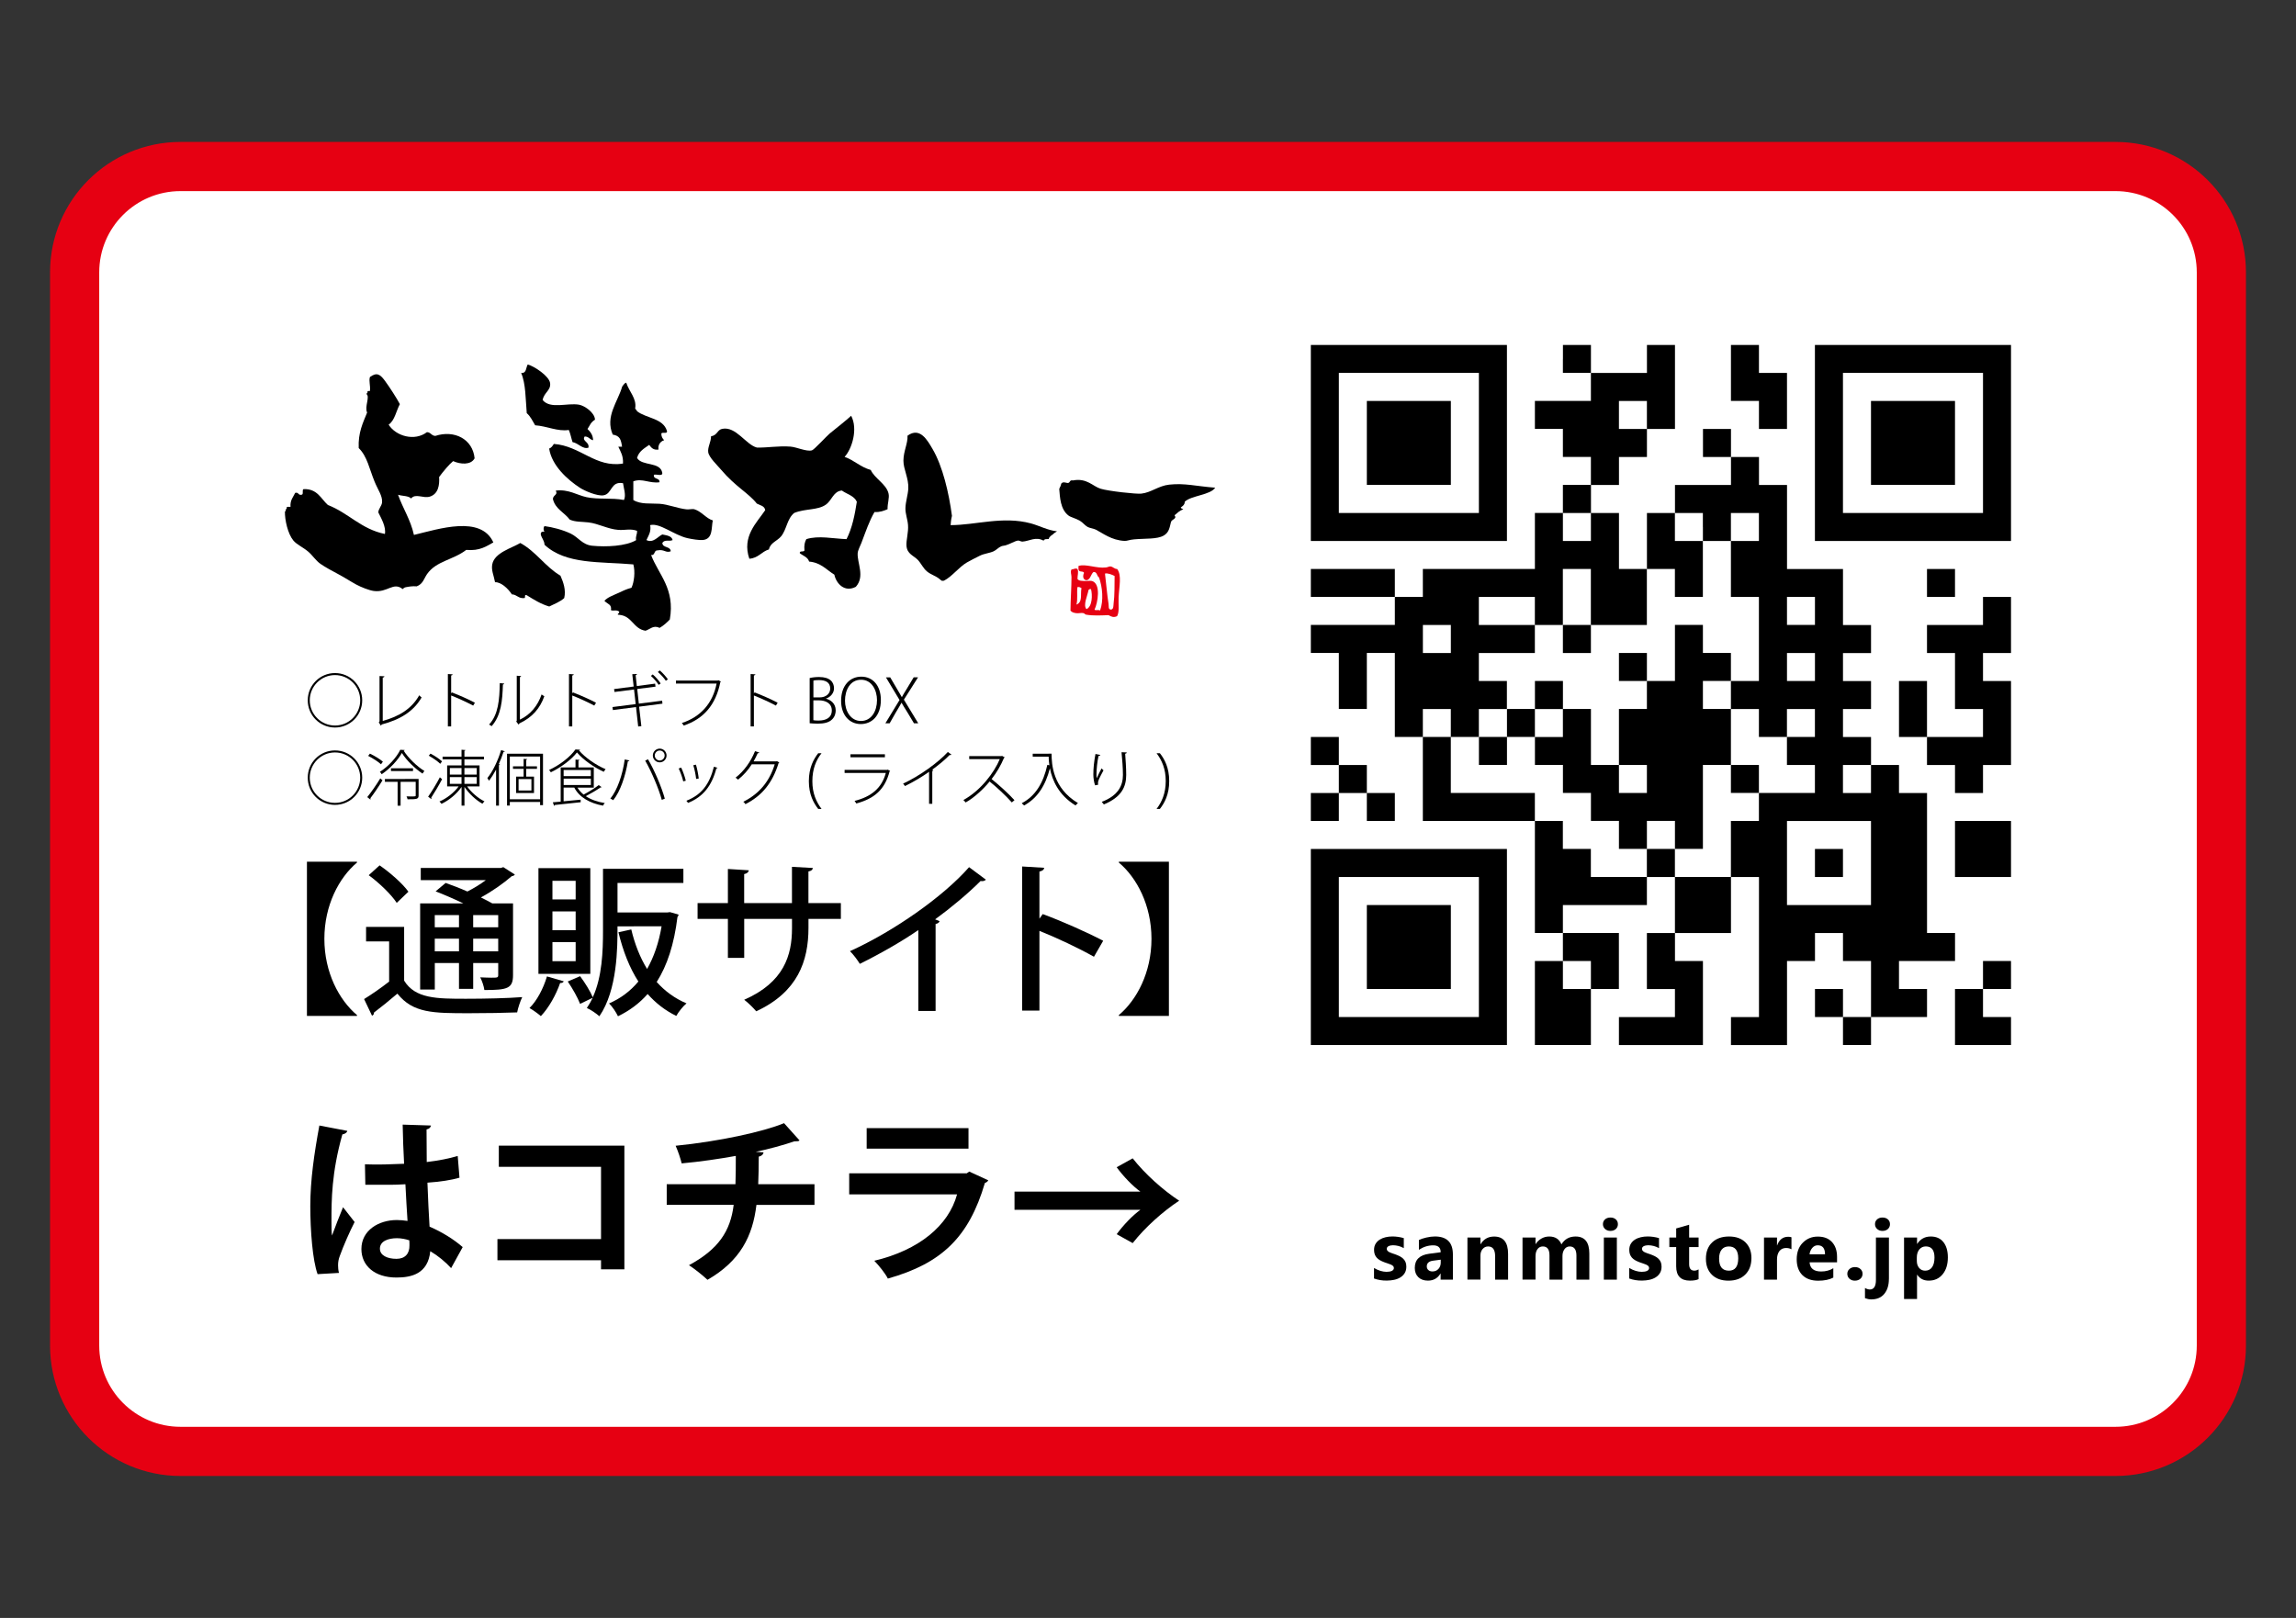 <?xml version="1.0" encoding="UTF-8"?> <!-- Generator: Adobe Illustrator 26.0.2, SVG Export Plug-In . SVG Version: 6.00 Build 0) --> <svg xmlns="http://www.w3.org/2000/svg" xmlns:xlink="http://www.w3.org/1999/xlink" version="1.1" id="レイヤー_1" x="0px" y="0px" viewBox="0 0 595.28 419.53" style="enable-background:new 0 0 595.28 419.53;" xml:space="preserve"><rect x="0" y="0" width="595.28" height="419.53" fill="#333333" stroke="none"/> <style type="text/css"> .アーチ_x0020__x0028_グリーン_x0029_{fill:url(#SVGID_1_);stroke:#FFFFFF;stroke-width:0.25;stroke-miterlimit:1;} .st0{fill-rule:evenodd;clip-rule:evenodd;fill:#FFFFFF;stroke:#E60012;stroke-width:12.752;stroke-linecap:round;stroke-linejoin:round;stroke-miterlimit:10;} .st1{fill-rule:evenodd;clip-rule:evenodd;} .st2{fill-rule:evenodd;clip-rule:evenodd;fill:#E60012;} </style> <linearGradient id="SVGID_1_" gradientUnits="userSpaceOnUse" x1="-218.268" y1="574.014" x2="-217.56" y2="573.306"> <stop offset="0" style="stop-color:#00A53B"></stop> <stop offset="0.983" style="stop-color:#133618"></stop> </linearGradient> <g> <path class="st0" d="M548.48,376.35H46.8c-15.16,0-27.45-12.29-27.45-27.45V70.63c0-15.16,12.29-27.45,27.45-27.45h501.68 c15.16,0,27.45,12.29,27.45,27.45V348.9C575.93,364.06,563.64,376.35,548.48,376.35z"></path> <g> <g> <g> <path d="M339.86,114.86v25.42h50.84V89.45h-50.84V114.86z M383.43,114.86v18.16h-36.31V96.69h36.31V114.86z"></path> <polygon points="354.38,114.86 354.38,125.74 376.16,125.74 376.16,103.97 354.38,103.97 "></polygon> <path d="M405.21,93.08v3.61h7.26v7.27h-14.52v7.26h7.26v7.27h7.26v7.25h-7.26v7.27h-7.26v14.52H368.9v7.25h-7.26v-7.25h-21.78 v7.25h21.78v7.27h-21.78v7.27h7.26v14.52h7.26v-14.52h7.26v21.78h7.26v21.78h29.05v29.05h7.26v7.26h-7.26v21.79h14.52v-14.53 h7.26v-14.52h-14.52v-7.25h21.78v-7.26h7.27v14.52h-7.27v14.52h7.27v7.27h-14.52v7.26h21.78v-21.79h-7.25v-7.26h14.52v-14.52 h7.26v36.31h-7.26v7.26h14.53v-21.79h7.25v-7.26h7.26v7.26h7.27v14.52h-7.27v-7.27h-7.26v7.27h7.26v7.26h7.27v-7.26h14.52v-7.27 h-7.27v-7.26h14.53v-7.26h-7.26v-36.3h-7.27v-7.26h-7.25v-7.26h-7.27v-7.25h7.27v-7.26h-7.27v-7.26h7.27v-7.27h-7.27v-14.52 h-14.51v-21.8h-7.27v-7.25h-7.26v-7.27h-7.26v7.27h7.26v7.25h-14.52v7.27h-7.27v14.52h-7.25v-14.52h-7.26v-7.27h7.26v-7.25h7.25 v-7.27h7.27V89.45h-7.27v7.25h-14.52v-7.25h-7.26V93.08z M426.99,107.59v3.64h-7.25v-7.26h7.25V107.59z M412.47,136.65v3.63 h-7.26v-7.26h7.26V136.65z M441.51,136.65v3.63h7.26v-7.26h7.26v7.26h-7.26v14.51h7.26v21.8h-7.26v7.26h7.26v7.25h7.27v-7.25 h7.25v7.25h-7.25v7.26h7.25v7.26h-14.52v7.25h-7.26v14.53h-14.52v-7.27h-7.27v7.27h-14.52v-7.27h-7.26v-7.26h-7.26v-7.25h-21.79 V191.1h-7.25v-7.25h7.25v7.25h7.27v-7.25h7.27v-7.26h-7.27v-7.26h14.52v-7.27h-14.52v-7.27h14.52v7.27h7.26v-14.52h7.26v14.52 h14.52v-14.52h7.27v7.25h7.25v-14.51h-7.25v-7.26h7.25V136.65z M470.56,158.42v3.63h-7.25v-7.27h7.25V158.42z M376.16,165.69 v3.64h-7.25v-7.27h7.25V165.69z M470.56,172.96v3.63h-7.25v-7.26h7.25V172.96z M485.09,202v3.63h-7.27v-7.26h7.27V202z M485.09,223.78v10.9h-21.78v-21.79h21.78V223.78z M412.47,252.83v3.62h-7.26v-7.26h7.26V252.83z"></path> <polygon points="405.21,165.69 405.21,169.33 412.47,169.33 412.47,162.05 405.21,162.05 "></polygon> <path d="M434.26,169.32v7.26h-7.27v-7.26h-7.25v7.26h7.25v7.26h-7.25v14.52h-7.26v-14.52h-7.26v-7.26h-7.26v7.26h-7.25v7.25 h-7.27v7.26h7.27v-7.26h7.25v7.26h7.26v7.26h7.26v7.25h7.26v7.26h7.25v-7.26h7.27v7.26h7.25v-21.77h7.26v7.26h7.26v-7.26h-7.26 v-14.52h-7.26v-7.26h7.26v-7.26h-7.26v-7.27h-7.25V169.32z M405.21,187.48v3.63h-7.26v-7.25h7.26V187.48z M426.99,201.99v3.63 h-7.25v-7.26h7.25V201.99z"></path> <polygon points="470.56,223.78 470.56,227.41 477.82,227.41 477.82,220.14 470.56,220.14 "></polygon> <polygon points="448.78,96.7 448.78,103.96 456.04,103.96 456.04,111.23 463.31,111.23 463.31,96.7 456.04,96.7 456.04,89.45 448.78,89.45 "></polygon> <path d="M470.55,114.86v25.42h50.84V89.45h-50.84V114.86z M514.13,114.86v18.16h-36.31V96.69h36.31V114.86z"></path> <polygon points="485.09,114.86 485.09,125.74 506.87,125.74 506.87,103.97 485.09,103.97 "></polygon> <polygon points="499.61,151.17 499.61,154.79 506.87,154.79 506.87,147.54 499.61,147.54 "></polygon> <polygon points="514.13,158.42 514.13,162.06 499.61,162.06 499.61,169.33 506.87,169.33 506.87,183.85 514.13,183.85 514.13,191.1 499.61,191.1 499.61,176.59 492.35,176.59 492.35,191.1 499.61,191.1 499.61,198.37 506.87,198.37 506.87,205.63 514.13,205.63 514.13,198.37 521.39,198.37 521.39,176.59 514.13,176.59 514.13,169.33 521.39,169.33 521.39,154.79 514.13,154.79 "></polygon> <polygon points="339.86,194.73 339.86,198.37 347.12,198.37 347.12,205.63 339.86,205.63 339.86,212.88 347.12,212.88 347.12,205.63 354.38,205.63 354.38,212.88 361.64,212.88 361.64,205.63 354.38,205.63 354.38,198.37 347.12,198.37 347.12,191.1 339.86,191.1 "></polygon> <polygon points="506.87,220.14 506.87,227.41 521.39,227.41 521.39,212.88 506.87,212.88 "></polygon> <path d="M339.86,245.56v25.42h50.84v-50.84h-50.84V245.56z M383.43,245.56v18.16h-36.31v-36.31h36.31V245.56z"></path> <polygon points="354.38,245.56 354.38,256.45 376.16,256.45 376.16,234.68 354.38,234.68 "></polygon> <polygon points="514.13,252.83 514.13,256.45 506.87,256.45 506.87,270.98 521.39,270.98 521.39,263.72 514.13,263.72 514.13,256.45 521.39,256.45 521.39,249.19 514.13,249.19 "></polygon> </g> <g> <path d="M356.24,331.52v-2.73c0.55,0.33,1.11,0.58,1.66,0.75c0.55,0.16,1.07,0.25,1.56,0.25c0.6,0,1.07-0.08,1.41-0.25 c0.34-0.16,0.52-0.41,0.52-0.75c0-0.21-0.08-0.39-0.23-0.53c-0.16-0.14-0.36-0.27-0.6-0.37c-0.24-0.11-0.51-0.2-0.8-0.29 c-0.29-0.09-0.57-0.18-0.84-0.29c-0.43-0.16-0.82-0.34-1.15-0.53c-0.33-0.19-0.61-0.41-0.83-0.66s-0.39-0.54-0.51-0.86 c-0.12-0.33-0.18-0.71-0.18-1.16c0-0.61,0.13-1.14,0.4-1.58c0.27-0.44,0.62-0.8,1.07-1.08s0.95-0.49,1.52-0.62 c0.57-0.13,1.17-0.2,1.78-0.2c0.48,0,0.97,0.04,1.47,0.11c0.5,0.07,0.99,0.18,1.47,0.32v2.6c-0.43-0.25-0.88-0.43-1.37-0.56 c-0.49-0.12-0.96-0.19-1.43-0.19c-0.22,0-0.43,0.02-0.62,0.06c-0.2,0.04-0.37,0.1-0.52,0.17c-0.15,0.07-0.27,0.17-0.35,0.29 c-0.09,0.12-0.13,0.25-0.13,0.4c0,0.2,0.06,0.37,0.19,0.51c0.13,0.14,0.29,0.27,0.5,0.37c0.21,0.1,0.44,0.2,0.69,0.28 c0.25,0.08,0.5,0.17,0.75,0.25c0.45,0.16,0.85,0.33,1.21,0.51c0.36,0.18,0.67,0.4,0.93,0.65c0.26,0.25,0.46,0.54,0.6,0.87 c0.14,0.33,0.21,0.73,0.21,1.19c0,0.65-0.14,1.2-0.42,1.66c-0.28,0.46-0.65,0.83-1.12,1.12c-0.47,0.29-1,0.5-1.61,0.63 c-0.61,0.13-1.24,0.2-1.89,0.2C358.38,332.08,357.27,331.89,356.24,331.52z"></path> <path d="M376.7,331.81h-3.19v-1.57h-0.04c-0.73,1.22-1.82,1.83-3.25,1.83c-1.06,0-1.89-0.3-2.5-0.9s-0.91-1.4-0.91-2.4 c0-2.12,1.25-3.34,3.76-3.67l2.96-0.39c0-1.19-0.65-1.79-1.94-1.79c-1.3,0-2.54,0.39-3.71,1.16v-2.54 c0.47-0.24,1.11-0.45,1.92-0.64c0.81-0.18,1.55-0.28,2.22-0.28c3.11,0,4.67,1.55,4.67,4.66V331.81z M373.54,327.38v-0.74 l-1.98,0.26c-1.09,0.14-1.64,0.64-1.64,1.48c0,0.38,0.13,0.7,0.4,0.94c0.27,0.25,0.63,0.37,1.08,0.37 c0.63,0,1.15-0.22,1.54-0.65C373.34,328.6,373.54,328.05,373.54,327.38z"></path> <path d="M391,331.81h-3.36v-6.06c0-1.69-0.6-2.54-1.81-2.54c-0.58,0-1.06,0.22-1.44,0.67c-0.38,0.45-0.56,1.02-0.56,1.7v6.22 h-3.37V320.9h3.37v1.73h0.04c0.8-1.33,1.97-1.99,3.51-1.99c2.41,0,3.62,1.5,3.62,4.5V331.81z"></path> <path d="M412.08,331.81h-3.36v-6.22c0-1.58-0.58-2.38-1.75-2.38c-0.55,0-1.01,0.24-1.35,0.71c-0.35,0.48-0.52,1.07-0.52,1.78 v6.11h-3.37v-6.29c0-1.54-0.57-2.31-1.72-2.31c-0.58,0-1.04,0.23-1.38,0.68c-0.34,0.45-0.52,1.07-0.52,1.85v6.06h-3.37V320.9 h3.37v1.7h0.04c0.35-0.58,0.84-1.06,1.46-1.42c0.63-0.37,1.32-0.55,2.06-0.55c1.54,0,2.6,0.68,3.16,2.04 c0.83-1.36,2.05-2.04,3.67-2.04c2.37,0,3.56,1.46,3.56,4.39V331.81z"></path> <path d="M417.53,319.18c-0.57,0-1.03-0.17-1.4-0.51c-0.36-0.34-0.54-0.75-0.54-1.24c0-0.5,0.18-0.92,0.54-1.24 c0.36-0.32,0.83-0.48,1.4-0.48c0.58,0,1.04,0.16,1.4,0.48c0.36,0.32,0.54,0.73,0.54,1.24c0,0.51-0.18,0.93-0.54,1.26 C418.58,319.01,418.11,319.18,417.53,319.18z M419.2,331.81h-3.37V320.9h3.37V331.81z"></path> <path d="M422.41,331.52v-2.73c0.55,0.33,1.11,0.58,1.66,0.75c0.55,0.16,1.07,0.25,1.56,0.25c0.6,0,1.07-0.08,1.41-0.25 c0.34-0.16,0.52-0.41,0.52-0.75c0-0.21-0.08-0.39-0.23-0.53c-0.16-0.14-0.36-0.27-0.6-0.37c-0.24-0.11-0.51-0.2-0.8-0.29 c-0.29-0.09-0.57-0.18-0.84-0.29c-0.43-0.16-0.82-0.34-1.15-0.53c-0.33-0.19-0.61-0.41-0.83-0.66s-0.39-0.54-0.51-0.86 c-0.12-0.33-0.18-0.71-0.18-1.16c0-0.61,0.13-1.14,0.4-1.58c0.27-0.44,0.62-0.8,1.07-1.08c0.44-0.28,0.95-0.49,1.52-0.62 c0.57-0.13,1.17-0.2,1.78-0.2c0.48,0,0.97,0.04,1.47,0.11c0.5,0.07,0.99,0.18,1.47,0.32v2.6c-0.43-0.25-0.88-0.43-1.37-0.56 c-0.49-0.12-0.96-0.19-1.43-0.19c-0.22,0-0.43,0.02-0.62,0.06c-0.2,0.04-0.37,0.1-0.52,0.17c-0.15,0.07-0.27,0.17-0.35,0.29 c-0.09,0.12-0.13,0.25-0.13,0.4c0,0.2,0.06,0.37,0.19,0.51c0.13,0.14,0.29,0.27,0.5,0.37c0.21,0.1,0.44,0.2,0.69,0.28 c0.25,0.08,0.5,0.17,0.75,0.25c0.45,0.16,0.85,0.33,1.21,0.51c0.36,0.18,0.67,0.4,0.93,0.65c0.26,0.25,0.46,0.54,0.6,0.87 c0.14,0.33,0.21,0.73,0.21,1.19c0,0.65-0.14,1.2-0.42,1.66c-0.28,0.46-0.65,0.83-1.12,1.12c-0.47,0.29-1,0.5-1.61,0.63 c-0.61,0.13-1.24,0.2-1.89,0.2C424.54,332.08,423.43,331.89,422.41,331.52z"></path> <path d="M440.39,331.68c-0.5,0.26-1.25,0.39-2.25,0.39c-2.37,0-3.56-1.23-3.56-3.7v-5h-1.77v-2.48h1.77v-2.35l3.36-0.96v3.31 h2.45v2.48h-2.45v4.41c0,1.14,0.45,1.7,1.35,1.7c0.36,0,0.72-0.1,1.1-0.31V331.68z"></path> <path d="M448.14,332.08c-1.82,0-3.25-0.51-4.29-1.53c-1.04-1.02-1.56-2.4-1.56-4.15c0-1.8,0.54-3.22,1.62-4.24 c1.08-1.02,2.54-1.53,4.38-1.53c1.81,0,3.23,0.51,4.26,1.53c1.03,1.02,1.54,2.37,1.54,4.04c0,1.81-0.53,3.24-1.59,4.29 C451.44,331.55,449.98,332.08,448.14,332.08z M448.22,323.21c-0.8,0-1.41,0.27-1.85,0.82c-0.44,0.55-0.66,1.32-0.66,2.32 c0,2.1,0.84,3.14,2.54,3.14c1.61,0,2.42-1.08,2.42-3.23C450.66,324.23,449.85,323.21,448.22,323.21z"></path> <path d="M464.48,323.94c-0.41-0.22-0.88-0.33-1.42-0.33c-0.73,0-1.3,0.27-1.72,0.8c-0.41,0.54-0.62,1.27-0.62,2.19v5.21h-3.37 V320.9h3.37v2.02h0.04c0.53-1.48,1.49-2.22,2.88-2.22c0.36,0,0.63,0.04,0.83,0.13V323.94z"></path> <path d="M476.29,327.32h-7.12c0.11,1.58,1.11,2.38,2.99,2.38c1.2,0,2.26-0.28,3.16-0.85v2.43c-1.01,0.54-2.32,0.81-3.93,0.81 c-1.76,0-3.13-0.49-4.1-1.46c-0.97-0.98-1.46-2.34-1.46-4.09c0-1.81,0.53-3.25,1.58-4.3c1.05-1.06,2.34-1.59,3.88-1.59 c1.59,0,2.82,0.47,3.69,1.42c0.87,0.94,1.31,2.23,1.31,3.85V327.32z M473.17,325.25c0-1.56-0.63-2.34-1.9-2.34 c-0.54,0-1.01,0.22-1.4,0.67c-0.39,0.45-0.63,1.01-0.72,1.67H473.17z"></path> <path d="M480.89,332.08c-0.55,0-1.02-0.17-1.39-0.51c-0.37-0.34-0.55-0.76-0.55-1.26c0-0.51,0.19-0.93,0.57-1.26 c0.38-0.33,0.85-0.49,1.42-0.49c0.57,0,1.05,0.17,1.41,0.5c0.37,0.33,0.55,0.75,0.55,1.25c0,0.52-0.19,0.94-0.56,1.27 C481.97,331.91,481.48,332.08,480.89,332.08z"></path> <path d="M489.73,331.62c0,1.61-0.39,2.9-1.18,3.87c-0.79,0.97-1.93,1.45-3.41,1.45c-0.49,0-1.03-0.11-1.61-0.32v-2.64 c0.47,0.26,0.88,0.39,1.25,0.39c1.06,0,1.59-0.83,1.59-2.49V320.9h3.37V331.62z M488.07,319.18c-0.57,0-1.03-0.17-1.4-0.51 c-0.36-0.34-0.54-0.75-0.54-1.24c0-0.5,0.18-0.92,0.54-1.24c0.36-0.32,0.83-0.48,1.4-0.48c0.58,0,1.04,0.16,1.4,0.48 c0.36,0.32,0.54,0.73,0.54,1.24c0,0.51-0.18,0.93-0.54,1.26C489.11,319.01,488.65,319.18,488.07,319.18z"></path> <path d="M497.07,330.54h-0.04v6.29h-3.37V320.9h3.37v1.64h0.04c0.83-1.27,2-1.91,3.51-1.91c1.41,0,2.51,0.48,3.28,1.45 c0.77,0.97,1.16,2.29,1.16,3.96c0,1.82-0.45,3.28-1.35,4.38c-0.9,1.1-2.09,1.65-3.59,1.65 C498.76,332.08,497.76,331.57,497.07,330.54z M496.97,326.07v0.87c0,0.75,0.2,1.37,0.6,1.84c0.4,0.48,0.92,0.71,1.57,0.71 c0.77,0,1.36-0.3,1.78-0.89c0.42-0.59,0.63-1.43,0.63-2.52c0-1.92-0.75-2.88-2.24-2.88c-0.69,0-1.25,0.26-1.69,0.78 C497.19,324.52,496.97,325.21,496.97,326.07z"></path> </g> </g> <g> <g> <path d="M82.34,330.39c-1.29-3.55-1.89-11.31-1.89-17.63c0-6.74,1.02-13.71,2.35-20.91l7.25,1.39 c-0.09,0.46-0.69,0.83-1.29,0.92c-2.82,10.02-2.82,17.13-2.82,22.43c0,1.57,0,3,0.14,3.79c0.65-1.8,2.12-5.59,2.86-7.34l3,3.83 c-1.2,2.31-2.91,6.19-3.83,8.77c-0.32,0.83-0.46,1.57-0.46,2.45c0,0.6,0.05,1.25,0.23,1.98L82.34,330.39z M94.62,301.91 c3.37,0.14,6.79,0,10.15-0.14c-0.18-3.6-0.32-6.74-0.37-10.15l7.34,0.23c-0.09,0.46-0.42,0.88-1.15,1.02l0.05,8.45 c3.14-0.37,5.82-0.92,8.03-1.57l0.46,5.63c-2.03,0.6-4.94,1.06-8.31,1.29c0.14,4.15,0.37,8.4,0.55,11.4 c3.19,1.38,6.28,3.28,8.59,5.31l-3,5.45c-1.48-1.62-3.37-3.19-5.4-4.39c-0.6,5.86-4.85,6.83-8.77,6.83 c-5.68,0-9.09-3.09-9.09-7.39c0-4.85,4.48-7.52,9.19-7.52c0.88,0,1.8,0.09,2.77,0.23c-0.18-2.45-0.37-6.14-0.55-9.51 c-1.34,0.09-2.95,0.14-3.97,0.14h-6.42L94.62,301.91z M106.12,321.62c-0.92-0.32-2.17-0.55-3.19-0.55 c-2.26,0-4.43,0.74-4.43,2.72c0,1.75,1.94,2.63,4.29,2.63c2.26,0,3.42-1.38,3.37-3.51 C106.16,322.58,106.16,322.03,106.12,321.62z"></path> <path d="M161.88,297.06v32.08h-6.05v-2.35h-26.86v-5.49h26.86v-18.74h-26.5v-5.49H161.88z"></path> <path d="M211.17,312.43h-15.05c-0.97,8.12-4.2,14.54-12.69,19.43c-1.34-1.25-3.32-2.82-4.8-3.79 c7.62-4.11,10.76-8.82,11.59-15.65h-17.36v-5.35h17.82c0.09-2.4,0.09-4.62,0.09-7.34c-4.06,0.74-9.32,1.52-14.03,1.94 c-0.37-1.43-0.88-3-1.57-4.57c11.22-1.11,22.8-3.65,28.11-5.86l4.02,4.48c-0.28,0.23-0.6,0.23-1.34,0.23 c-2.63,0.92-6.88,2.08-10.02,2.72l2.03,0.14c-0.09,0.51-0.42,0.92-1.25,1.11c0,2.63-0.05,4.94-0.14,7.15h14.59V312.43z"></path> <path d="M256.23,306.06c-0.14,0.28-0.46,0.55-0.88,0.69c-4.15,14.08-11.22,20.86-25.16,24.79c-0.65-1.34-2.35-3.42-3.51-4.62 c11.59-2.77,19.25-9.09,21.46-17.22h-27.97v-5.45h30.47l0.65-0.46L256.23,306.06z M251.1,297.84h-26.4v-5.31h26.4V297.84z"></path> <path d="M263.03,308.99h32.63c-1.98-1.43-4.43-3.97-6.14-6.32l4.15-2.31c3.18,4.06,7.89,8.26,12.05,10.99 c-4.15,2.72-8.86,6.92-12.05,10.99l-4.15-2.31c1.71-2.35,4.15-4.89,6.14-6.32h-32.63V308.99z"></path> </g> <g> <path d="M79.58,223.45h12.98v0.21c-4.66,3.93-8.46,11.06-8.46,19.78c0,8.71,3.8,15.85,8.46,19.78v0.21H79.58V223.45z"></path> <path d="M104.78,240.36v13.92c2.86,4.7,8.54,4.7,16.06,4.7c4.91,0,10.76-0.13,14.56-0.43c-0.47,0.94-1.11,2.82-1.32,3.97 c-3.16,0.13-7.99,0.21-12.43,0.21c-9.31,0-14.57,0-18.62-5.08c-2.09,1.79-4.27,3.55-6.07,4.91c0,0.43-0.13,0.64-0.51,0.81 l-2.05-4.31c1.96-1.2,4.4-2.9,6.49-4.53v-10.42h-5.98v-3.76H104.78z M98.42,224.39c2.73,1.88,5.98,4.74,7.47,6.83l-3.03,2.9 c-1.37-2.14-4.53-5.17-7.26-7.18L98.42,224.39z M112.73,249.71v6.88h-3.8v-22.34h11.19c-2.31-1.11-4.95-2.26-7.18-3.12l2.6-2.18 c1.71,0.6,3.72,1.37,5.64,2.22c1.67-0.85,3.37-1.88,4.78-2.95h-16.87v-3.16h20.8l0.6-0.21l2.99,1.92 c-0.17,0.26-0.47,0.38-0.81,0.43c-2.05,1.79-5,3.89-7.99,5.51c1.11,0.56,2.14,1.07,2.95,1.54h5.38v18.58 c0,3.5-1.45,3.89-7.43,3.89c-0.13-1.02-0.6-2.35-1.07-3.29c1.07,0.04,2.05,0.09,2.82,0.09c1.67,0,1.84,0,1.84-0.73v-3.08h-6.49 v6.71H119v-6.71H112.73z M119,237.29h-6.28v3.16H119V237.29z M112.73,246.68H119v-3.29h-6.28V246.68z M129.17,240.45v-3.16 h-6.49v3.16H129.17z M122.68,246.68h6.49v-3.29h-6.49V246.68z"></path> <path d="M146.17,254.46c-0.17,0.34-0.51,0.47-0.94,0.43c-1.07,3.08-2.95,6.45-5,8.59c-0.73-0.64-2.05-1.58-2.95-2.09 c1.92-1.88,3.59-5.04,4.53-8.2L146.17,254.46z M153.05,225.11v27.42h-13.45v-27.42H153.05z M149.25,233.23v-4.83h-6.02v4.83 H149.25z M149.25,241.21v-4.87h-6.02v4.87H149.25z M149.25,249.24v-4.96h-6.02v4.96H149.25z M173.72,236.52l2.22,0.64 c-0.04,0.26-0.13,0.43-0.3,0.64c-0.85,7-2.65,12.56-5.38,16.83c2.14,2.39,4.7,4.27,7.73,5.55c-0.9,0.73-2.05,2.18-2.65,3.25 c-2.9-1.41-5.34-3.33-7.43-5.68c-2.14,2.43-4.74,4.36-7.69,5.77c-0.47-1.02-1.5-2.56-2.31-3.33c2.9-1.24,5.47-3.12,7.6-5.68 c-2.31-3.59-3.97-7.86-5.17-12.77l3.33-0.73c0.9,3.8,2.26,7.26,4.1,10.25c1.75-3.08,3.03-6.75,3.76-11.06H160.1 c0,5.51,0,16.49-4.7,23.32c-0.73-0.68-2.31-1.75-3.25-2.14c0.56-0.85,1.07-1.71,1.5-2.65l-3.25,1.58 c-0.6-1.58-1.97-4.02-3.2-5.81l3.2-1.37c1.28,1.71,2.65,3.93,3.29,5.47c2.43-5.3,2.65-11.96,2.65-17.26v-16.06h20.84v3.67H160.1 v7.65h12.94L173.72,236.52z"></path> <path d="M218.02,238.27h-8.41v2.35c0,8.58-2.78,16.62-13.54,21.61c-0.77-0.9-2.05-2.18-3.12-2.99 c10.34-4.53,12.39-11.58,12.39-18.54v-2.43h-12.39v10.12h-4.23v-10.12h-7.86v-4.1h7.86v-8.84l5.42,0.34 c-0.04,0.43-0.43,0.85-1.2,0.98v7.52h12.39v-9.4l5.42,0.3c-0.04,0.43-0.38,0.77-1.15,0.9v8.2h8.41V238.27z"></path> <path d="M255.61,228.1c-0.21,0.21-0.51,0.38-0.94,0.38c-0.13,0-0.26,0-0.43-0.04c-3.29,3.29-7.69,6.96-11.79,9.95 c0.39,0.17,0.9,0.38,1.15,0.47c-0.09,0.34-0.47,0.64-1.03,0.73v22.55h-4.48v-20.97c-4.19,2.9-9.95,6.19-15.16,8.76 c-0.6-0.98-1.71-2.48-2.56-3.29c11.4-5.17,24.18-14.14,30.88-21.78L255.61,228.1z"></path> <path d="M283.63,248.09c-3.93-2.22-9.7-4.95-14.14-6.71v20.67h-4.48v-37.37l5.72,0.34c-0.04,0.47-0.43,0.81-1.24,0.98v12.22 l0.85-1.2c4.87,1.79,11.36,4.66,15.68,6.92L283.63,248.09z"></path> <path d="M303.06,223.45v39.98h-12.98v-0.21c4.66-3.93,8.46-11.06,8.46-19.78c0-8.71-3.8-15.85-8.46-19.78v-0.21H303.06z"></path> </g> <g> <path class="st1" d="M87.7,148.88c1.7,0.9,3.25,1.93,4.6,2.66c1.32,0.72,3.42,1.54,4.6,1.7c3.6,0.49,5.06-2.45,7.5-0.49 c0.21-0.23,0.45-0.4,0.74-0.47c0,0,0,0,0,0c0.02,0,0.03-0.01,0.05-0.01c0.02,0,0.04-0.01,0.05-0.01c0.85-0.16,1.7-0.31,2.8-0.22 c1.63-0.61,1.89-2.02,2.66-3.15c2.39-3.45,6.75-3.65,10.18-6.3c3.55,0.33,5.3-1,7.03-1.94c-3.22-7.1-14.14-3.49-20.59-1.94 c-0.88-3.97-2.85-6.84-4.12-10.42c1.09,0.37,2.68,0.22,3.39,0.97c1.1-1.41,3.14,0.04,4.84-0.48c2.22-0.68,2.55-3.03,2.42-5.09 c1.11-1.5,2.59-3.28,3.63-4.12c1.88,0.84,4.61,1.08,5.57-0.73c-0.48-4.98-5.24-7.42-10.18-5.81c-1.02-0.03-1.16-0.94-2.18-0.97 c-3.2,2.43-8.03,1.05-9.93-1.94c1.61-1.13,1.95-3.55,2.91-5.33c-0.78-1.49-2.72-4.5-3.88-6.06c-1.28-1.72-2.1-2.24-3.88-0.97 c-0.33,1.12,0.16,2.06,0,3.63c-1.16-0.09-0.21,0.42-0.97,0.73c1.12,0.66-0.5,3.33,0.24,4.85c-1.09,2.7-2.36,5.23-2.18,9.21 c2.22,2.17,2.75,5.39,4.12,8.72c0.88,2.15,2.06,3.66,1.94,5.33c-0.07,0.98-0.99,1.73-0.97,2.66c0.76,1.53,2.04,3.74,1.7,5.57 c-6.17-1.25-9.42-5.44-14.78-7.51c-1.83-1.64-2.71-4.24-6.3-4.12c-0.48,0.17,0.06,1.35-0.48,1.45c-0.97,0.24-0.73-0.72-1.7-0.48 c-0.51,1.11-1.35,1.88-1.21,3.63c-0.43,0.06-1.21-0.24-0.97,0.48c-0.4,0-0.14,0.67-0.48,0.73c-0.05,2.14,0.73,5.75,2.18,7.51 c0.86,1.05,2.55,1.77,3.88,2.91c1.08,0.92,1.94,2.3,3.15,3.15C84.43,147.15,86.23,148.09,87.7,148.88z"></path> <g> <path class="st1" d="M178.01,132.08c-2.28-0.24-4.81-1.31-7.03-1.45c-2.34-0.15-4.86,0.21-6.78-0.97v-4.85 c2.34-0.86,4.17,0.6,6.78,0.24c0.13-1.26-1.64-0.62-1.45-1.94c0.67-0.22,2.27,0.5,2.18-0.48c-0.49-2.98-5.25-1.69-6.54-3.88 c0.45-1.73,1.87-2.49,3.15-3.39c0.53,0.68,1.01,1.41,2.42,1.21c-0.2-1.02,0.33-2.08,1.45-2.42c-0.39-0.41-0.73-0.88-0.73-1.7 c0.18-0.55,1.68,0.22,1.45-0.73c-0.99-3.29-5.34-3.22-7.75-5.09c-0.06-0.35-0.4-0.41-0.48-0.73c0.45-2.58-1.61-4.4-2.32-6.68 c-0.42,0.1-0.69,0.53-0.94,0.87c-0.04,0.05-0.07,0.11-0.11,0.16c-1.15,3.99-4.47,7.73-2.45,12.44 c1.84,0.32,2.13,1.21,2.42,3.15h-0.97c0.6,1.26,1.32,2.4,1.21,4.36c-7.15,1.15-10.92-4.55-17.93-5.09 c-0.31,0.5-0.63,0.99-1.21,1.21c0.66,4.4,4.76,8.08,8,10.18c1.22,0.79,4.45,2.18,6.06,1.94c2.34-0.35,1.81-3.73,5.09-3.15 c0.16,1.28,0.85,3.11,0.24,4.36c-3.08-0.61-6.7-0.09-9.69-0.73c-2.41-0.51-4.73-2.14-8-1.7c0.68,1.11-0.7,1.11-0.73,2.18 c0.62,2.61,2.98,3.48,4.36,5.33c1.46,0.66,3.05,0.52,4.85,0.73c2.6,0.3,5.03,1.74,7.75,1.94c1.74,0.13,3.14-0.39,4.85,0.24 c0.08,0.97-0.43,1.35-0.24,2.42c-2.62,1.58-7.81,1.81-11.39,1.45c-2.57-0.26-3.57-2.2-5.57-3.15 c-2.15-1.02-4.73-1.66-6.78-1.94c-0.33,0.31-0.33,1.14,0,1.45c-0.63-0.07-1.04,0.09-0.97,0.73c0.23,0.98,0.91,1.51,0.97,2.66 c5.53,5.17,14.42,4.33,23.02,5.09c0.54,1.88,0.21,4.64-0.48,6.06c-1.34,0.35-2.42,0.89-3.63,1.45c-1.16,0.54-2.54,1-3.39,1.94 c0.87,0.89,1.95,0.89,1.7,2.42c0.77,0.28,1.06-0.15,1.94,0.24c0.79,0.41-0.95,0.95,0.24,0.97c3.34,0.3,3.62,3.65,6.78,4.12 c1.12-0.34,2.09-1.56,3.63-0.73c1.04-0.58,1.87-1.36,2.67-2.18c1.41-8.01-2.92-11.62-4.85-16.72c1.12,0.15,0.66-1.28,1.7-1.21 c1.74-0.33,2.1,0.75,3.39,0.24c-0.07-1.38-2.12-0.79-2.18-2.18c0.68-0.99,1.68-0.27,2.67-0.73c-0.27-1.11-1.54-1.2-2.67-1.45 c-1.17,0.53-2.35,2.33-4.12,1.45c0.76-1.55,1.22-2.34,0.97-3.88c2.51-0.64,6.12,2.58,9.69,3.39c1.23,0.28,3.01,0.54,3.88,0.48 c2.8-0.2,2.24-3.23,2.67-5.09c-1.69-0.46-2.9-2.33-4.85-2.91C179.46,131.93,178.6,132.14,178.01,132.08z"></path> <path class="st1" d="M136.82,94.52c1.62,0.38,5.6,3.01,5.81,4.85c0.22,1.89-1.58,2.37-1.94,4.36c2.02,2.44,6.39,0.67,9.45,1.21 c1.45,0.26,4.06,2.07,4.12,3.88c-1.19,0.78-1.26,1.43-1.94,2.42c0.73,0.73,1.41,1.5,1.45,2.91c-0.88-0.17-1.12-0.98-2.18-0.97 c-0.82,1.25,1.3,1.36,0.97,2.91c-1.51,0.46-2.58-1.18-4.12-1.45c-0.34-1.03-0.54-2.21-0.97-3.15 c-2.87,0.46-5.72-1.02-8.72-1.21c-0.66-1.12-1.22-2.33-2.18-3.15c-0.31-3.64-0.25-7.67-1.45-10.42 C136.55,96.84,136.33,95.32,136.82,94.52z"></path> <path class="st1" d="M142.4,157.27c-2.25-0.66-4.01-1.81-5.81-2.91c-0.86-0.38-0.15,0.82-0.73,0.73 c-1.5,0.13-1.83-0.92-3.15-0.97c-0.92-1.42-2.76-3.22-4.36-3.15c-0.35-1.85-1-3.07-0.73-4.6c0.56-3.07,5-4.2,7.27-5.57 c4.09,2.21,6.46,6.14,10.42,8.48c0.71,1.61,1.49,3.67,0.97,5.81C145.21,156.05,143.75,156.6,142.4,157.27z"></path> </g> <path class="st1" d="M220.68,107.81c1.82,3.45,0.19,8.62-1.7,10.66c2.51,0.88,4.12,2.66,6.78,3.39c1,2.22,3.98,3.6,4.6,6.06 c0.3,1.2-0.29,2.56-0.24,4.12c-0.97,0.4-1.94,0.81-3.39,0.73c-1.37,2.34-2.24,4.99-3.39,8c-0.33,0.85-0.92,1.91-0.97,2.67 c-0.16,2.55,1.94,6.02-0.48,8.72c-2.88,1.52-5.07-0.79-5.57-3.15c-2.05-1.26-3.49-3.13-6.54-3.39 c-0.35-1.19-1.58-1.49-2.42-2.18c-0.12-0.76,1.11-0.18,1.21-0.73c-0.13-1.26,0.07-2.19,0.49-2.91c3.15-1,6.97-0.12,10.42,0 c1.5-2.94,2.14-6.33,2.67-9.69c-0.69-1.57-2.56-1.96-3.88-2.91c-2.18,0.15-2.54,2.49-4.12,3.63c-2.11,1.53-5.32,1-8.24,2.18 c-1.88,1.53-1.92,4.25-3.39,6.06c-0.99,1.21-2.84,1.68-3.15,3.39c-1.93,0.58-2.75,2.26-5.09,2.42c-2-5.81,1.97-9.38,4.12-12.6 c-0.18-1.11-1.33-1.25-2.18-1.7c-0.94-1.23-2.49-2.5-3.88-3.63c-1.71-1.39-3.6-3.03-5.33-5.09c-1.08-1.28-3.19-3.23-3.39-4.6 c-0.19-1.3,0.73-2.63,0.73-4.12c1.7-0.3,1.57-1.68,2.91-1.94c3.57-0.7,6.12,4.11,8.96,4.85c2.81,0.08,5.53-0.48,8.72-0.24 c1.67,0.13,4.11,1.35,5.57,0.97c0.57-0.15,3.78-3.68,4.6-4.36C217.49,110.47,219.19,109.18,220.68,107.81z"></path> <path class="st1" d="M284.14,137.35c-0.61-0.31-1.59-0.41-2.13-0.7c-0.76-0.41-1.26-1.17-2.07-1.64 c-1.09-0.62-2.34-0.89-2.9-1.32c-2.12-1.6-2.23-4.72-2.41-6.9c0.05-0.15,0.11-0.3,0.18-0.45c0.12-0.18,0.2-0.36,0.22-0.54 c0-0.02,0.01-0.03,0.02-0.05c0.03-0.12,0.07-0.24,0.11-0.35c0.01-0.01,0.02-0.01,0.02-0.02c0.11-0.17,0.29-0.26,0.52-0.31 c0.23,0,0.55,0.05,1.08,0.17c0.77,0.02,0.4-0.86,1.4-0.66c3.62-0.7,5.17,1.56,7.2,2.16c2.02,0.61,9.15,1.41,10.53,1.26 c2.53-0.27,4.45-2.03,7.23-2.33c4.06-0.44,6.93,0.41,11.92,0.79c-1.19,1.89-6.17,2.03-7.86,3.6c-0.09,0.08,0.05,0.45-0.33,0.91 c-0.58,0.69-1.26,0.54-0.07,1.12c-1.02,0.3-1.58,0.97-2.28,1.53c0.74,0.97-0.79,0.99-0.94,1.81c-0.34,1.39-0.49,2.64-1.86,3.44 c-1.72,1-4.72,0.72-7.68,0.99c-1.27,0.11-1.8,0.43-2.47,0.4C288.19,140.11,285.85,138.22,284.14,137.35z"></path> <path class="st1" d="M267.24,135.71c-7.24-1.94-14.23,0.45-20.77,0.46c0.09-0.88,0.03-1.06,0.34-2.41 c-0.79-5.98-2.41-12.86-5.01-17.3c-1.34-2.29-3.29-5.85-6.51-3.48c0.1,2.04-1.04,3.94-1.06,6.47c-0.02,2.2,1.4,4.56,1.26,7.25 c-0.09,1.65-0.7,3.4-0.74,5.05c-0.04,1.48,0.55,2.84,0.67,4.38c0.15,1.92-0.5,3.9-0.4,5.38c0.15,2.16,1.85,2.54,2.92,3.65 c0.86,0.89,1.42,2.23,2.43,3.04c1.04,0.84,2.21,1.11,3.2,1.92c0,0,0,0,0,0c0.08,0.06,0.16,0.13,0.23,0.2 c0.07,0.05,0.15,0.11,0.16,0.12c0.08,0.06,0.17,0.13,0.26,0.17c0.17-0.01,0.34-0.02,0.51-0.03c2.18-1.12,3.79-3.46,5.97-4.74 c1.03-0.6,2.21-1.16,3.32-1.73c1.17-0.59,2.38-0.62,3.6-1.16c0.71-0.32,1.22-0.98,1.97-1.29c0.35-0.15,0.7-0.13,1.1-0.24 c1.23-0.36,2.25-1.06,3.21-1.25c0.32-0.06,0.81,0.3,1.19,0.27c1.79-0.11,3.42-1.39,5.48-0.24c0.25-0.55,0.87-0.35,1.35-0.44 c0.04-0.59,0.97-1.14,0.87-1.04c0.6-0.52,0.58-0.55,1.26-0.95C271.71,137.54,269.39,136.28,267.24,135.71z"></path> <g> <path class="st2" d="M289.63,159.77c-0.91,0.44-1.54,0.12-2.21-0.26c-1.88,0.06-3.98,0.2-5.85-0.13 c-0.26-0.05-0.37-0.31-0.65-0.39c-0.52-0.15-1.34,0.11-1.95,0c-0.61-0.11-1.02-0.19-1.43-0.65c0.02-2.88,0.26-5.89,0.26-8.72 c0-0.69-0.35-1.32,0-1.95c0.6-0.02,0.99-0.45,1.56-0.13c0.34,0.79-0.03,1.71,0,2.6c0.41,0.56,1.24,0.47,1.82,0.52 c0.62,0.05,1.48-0.14,1.95,0c2.38,0.72,1.48,5.7,0.65,7.41c0.22,0.35,1.2-0.07,1.43,0.26c0.96-2.64,0.61-6.1-0.26-8.59 c-0.61-0.34-0.44-1.47-1.43-1.43c-0.74,0.52-0.84,2.46-2.21,2.08c-0.03-0.01-0.07-0.44-0.13-0.13 c-0.45-0.38-0.42-1.16-0.13-1.69c-0.09-0.56-1.12-0.18-1.3-0.65c-0.22-0.22-0.1-0.76-0.13-1.17c1.93-0.61,4.65,0.7,7.15,0.39 c0.5-0.06,0.79-0.31,1.17-0.26c0.64,0.09,1.09,0.72,1.69,0.65c1.26,1.59,0.52,4.57,0.39,7.41 C289.93,156.81,290.27,158.62,289.63,159.77z M286.51,148.71c0,0.09,0,0.17,0,0.26c0.2,2.13,0.46,3.93,0.65,5.85 c0.06,0.56,0.16,1.25,0.26,1.82c0.09,0.52-0.16,1.43,0.65,1.43c0.69-0.11,0.58-1.02,0.65-1.56c0.29-2.12,0.23-5.02,0.26-7.15 C288.36,149.01,287.2,148.57,286.51,148.71z M279.35,152.23c-0.21,1.46,0.12,3.06-0.26,4.55c1.66-0.68,0.98-2.54,1.3-4.29 C280.11,152.34,279.86,152.15,279.35,152.23z M282.47,152.75c0,0.17-0.23,0.12-0.26,0.26c-0.24,1.46-1.48,3.92-0.52,4.94 c1.54-0.66,1.57-3.73,1.17-5.2C282.73,152.75,282.6,152.75,282.47,152.75z"></path> </g> </g> <g> <path d="M86.85,174.53c3.91,0,7.06,3.15,7.06,7.06c0,3.91-3.15,7.06-7.06,7.06c-3.91,0-7.06-3.15-7.06-7.06 C79.79,177.65,82.98,174.53,86.85,174.53z M93.39,181.59c0-3.61-2.93-6.54-6.54-6.54c-3.61,0-6.54,2.93-6.54,6.54 c0,3.61,2.93,6.54,6.54,6.54C90.49,188.14,93.39,185.17,93.39,181.59z"></path> <path d="M99.24,186.94c4.17-1.16,7.42-3.06,9.46-6.65c0.16,0.19,0.42,0.42,0.61,0.56c-2.15,3.7-5.57,5.74-10.34,7.01 c-0.05,0.11-0.13,0.24-0.24,0.3l-0.52-0.85l0.19-0.27v-11.74l1.27,0.06c-0.02,0.17-0.14,0.3-0.44,0.33V186.94z"></path> <path d="M122.68,182.96c-1.69-0.89-3.95-1.93-5.71-2.62v8.03h-0.85v-13.59l1.24,0.08c-0.02,0.16-0.14,0.25-0.39,0.3v4.66 l0.17-0.28c1.88,0.71,4.33,1.8,5.99,2.68L122.68,182.96z"></path> <path d="M130.73,177.25c-0.02,0.14-0.16,0.22-0.34,0.25c-0.13,4.11-0.44,8.03-2.93,10.8c-0.17-0.14-0.42-0.31-0.66-0.42 c2.42-2.59,2.7-6.46,2.78-10.75L130.73,177.25z M134.8,186.6c2.79-1.32,4.64-3.66,5.62-6.53c0.17,0.16,0.49,0.34,0.71,0.45 c-1.11,3.15-3.11,5.49-6.45,7.06c-0.03,0.11-0.14,0.22-0.24,0.3l-0.6-0.8l0.14-0.2v-11.66l1.13,0.08 c-0.02,0.13-0.11,0.25-0.31,0.27V186.6z"></path> <path d="M154.08,182.96c-1.69-0.89-3.95-1.93-5.71-2.62v8.03h-0.85v-13.59l1.24,0.08c-0.02,0.16-0.14,0.25-0.39,0.3v4.66 l0.17-0.28c1.88,0.71,4.33,1.8,5.99,2.68L154.08,182.96z"></path> <path d="M165.7,183.24l0.58,5.05l-0.82,0.09l-0.56-5.04l-6.01,0.78l-0.09-0.78l6.01-0.77l-0.42-3.78l-5.07,0.64l-0.11-0.75 l5.08-0.66l-0.36-3.2l1.21-0.05c0,0.14-0.14,0.27-0.34,0.31l0.31,2.82l4.74-0.63l0.11,0.78l-4.75,0.61l0.42,3.8l6.04-0.77 l0.08,0.77L165.7,183.24z M169.23,174.88c0.75,0.61,1.58,1.6,2.06,2.34l-0.52,0.36c-0.42-0.67-1.3-1.71-2.01-2.31L169.23,174.88 z M171.06,173.84c0.74,0.63,1.63,1.62,2.1,2.31l-0.53,0.38c-0.44-0.69-1.37-1.69-2.07-2.28L171.06,173.84z"></path> <path d="M186.93,176.73c-0.03,0.05-0.09,0.09-0.17,0.13c-1.18,5.96-4.35,9.54-9.48,11.28c-0.11-0.19-0.34-0.49-0.5-0.66 c4.91-1.6,8.03-5.16,9.01-10.23h-10.54v-0.78h10.84l0.16-0.09L186.93,176.73z"></path> <path d="M201.17,182.96c-1.69-0.89-3.95-1.93-5.71-2.62v8.03h-0.85v-13.59l1.24,0.08c-0.02,0.16-0.14,0.25-0.39,0.3v4.66 l0.17-0.28c1.88,0.71,4.33,1.8,5.99,2.68L201.17,182.96z"></path> <path d="M214.16,181.18c1.05,0.24,2.51,1.13,2.51,3.03c0,0.58-0.13,1.52-0.89,2.29c-0.78,0.82-2.06,1.15-3.77,1.15 c-0.93,0-1.63-0.08-2.09-0.11v-11.72c0.64-0.16,1.51-0.27,2.42-0.27c2.89,0,3.89,1.35,3.89,2.95c0,1.19-0.86,2.23-2.07,2.64 V181.18z M212.5,180.84c1.68,0,2.75-0.99,2.75-2.29c0-1.62-1.21-2.2-2.92-2.2c-0.75,0-1.19,0.05-1.44,0.13v4.36H212.5z M210.88,186.75c0.33,0.08,0.8,0.09,1.38,0.09c1.79,0,3.4-0.66,3.4-2.62c0-1.9-1.65-2.62-3.37-2.62h-1.41V186.75z"></path> <path d="M228.38,181.5c0,4.22-2.45,6.25-5.21,6.25c-2.9,0-5.1-2.28-5.1-6.03c0-3.95,2.27-6.26,5.24-6.26 C226.33,175.46,228.38,177.83,228.38,181.5z M219.08,181.69c0,2.64,1.46,5.26,4.13,5.26c2.71,0,4.17-2.54,4.17-5.4 c0-2.48-1.29-5.29-4.13-5.29C220.35,176.26,219.08,179.03,219.08,181.69z"></path> <path d="M238.07,187.55h-1.11l-1.73-2.89c-0.68-1.07-1.08-1.73-1.48-2.43h-0.03c-0.38,0.71-0.75,1.33-1.43,2.45l-1.63,2.87 h-1.11l3.67-6.04l-3.53-5.87h1.11l1.82,3.09c0.47,0.77,0.82,1.38,1.18,2.02h0.03c0.36-0.69,0.72-1.24,1.19-2.01l1.87-3.11h1.13 l-3.67,5.79L238.07,187.55z"></path> <path d="M86.85,194.59c3.91,0,7.06,3.15,7.06,7.06c0,3.91-3.15,7.06-7.06,7.06c-3.91,0-7.06-3.15-7.06-7.06 C79.79,197.71,82.98,194.59,86.85,194.59z M93.39,201.65c0-3.61-2.93-6.54-6.54-6.54c-3.61,0-6.54,2.93-6.54,6.54 c0,3.61,2.93,6.54,6.54,6.54C90.49,208.19,93.39,205.23,93.39,201.65z"></path> <path d="M95.22,206.69c0.94-1.15,2.35-3.15,3.37-4.85l0.58,0.49c-0.97,1.62-2.26,3.51-3.14,4.64c0.03,0.06,0.05,0.13,0.05,0.19 c0,0.06-0.02,0.13-0.05,0.17L95.22,206.69z M95.91,195.42c1.19,0.56,2.64,1.44,3.36,2.09l-0.49,0.67 c-0.71-0.66-2.15-1.58-3.33-2.18L95.91,195.42z M104.92,194.48c-0.02,0.11-0.11,0.17-0.25,0.2c1.22,1.91,3.44,4.06,5.37,5.24 c-0.17,0.19-0.38,0.46-0.49,0.68c-1.96-1.3-4.17-3.44-5.35-5.35c-1.04,1.84-3.06,4.06-5.24,5.51c-0.09-0.19-0.31-0.47-0.47-0.61 c2.18-1.4,4.31-3.7,5.29-5.73L104.92,194.48z M108.53,201.98v4.27c0,0.47-0.09,0.72-0.5,0.86c-0.42,0.14-1.16,0.14-2.37,0.14 c-0.03-0.24-0.14-0.52-0.27-0.75c0.45,0.02,0.85,0.02,1.18,0.02c1.21,0,1.21-0.02,1.21-0.28v-3.51h-3.92v6.18h-0.77v-6.18h-3.3 v-0.74H108.53z M101.37,199.22h5.71v0.72h-5.71V199.22z"></path> <path d="M111,206.58c0.86-1.21,2.13-3.28,3.04-5.02l0.58,0.49c-0.86,1.63-2.04,3.61-2.82,4.79c0.05,0.06,0.06,0.13,0.06,0.19 c0,0.05-0.02,0.11-0.05,0.16L111,206.58z M111.61,195.42c1.07,0.53,2.35,1.4,3,2.01l-0.47,0.63c-0.63-0.64-1.9-1.52-2.98-2.1 L111.61,195.42z M124.34,203.92h-3.23c1.1,1.58,2.92,3.12,4.5,3.88c-0.17,0.14-0.41,0.41-0.53,0.61 c-1.63-0.89-3.51-2.62-4.66-4.36v4.85h-0.75v-4.85c-1.24,1.84-3.34,3.53-5.21,4.39c-0.13-0.19-0.36-0.46-0.52-0.61 c1.79-0.74,3.78-2.28,4.97-3.91h-2.98v-5.44h3.73v-1.57h-4.91v-0.71h4.91v-1.79l1.02,0.08c-0.02,0.09-0.08,0.17-0.27,0.19v1.52 h5.07v0.71h-5.07v1.57h3.92V203.92z M116.63,199.15v1.71h3.03v-1.71H116.63z M116.63,201.51v1.74h3.03v-1.74H116.63z M123.6,199.15h-3.19v1.71h3.19V199.15z M123.6,203.25v-1.74h-3.19v1.74H123.6z"></path> <path d="M128.62,208.93v-9.37c-0.58,1.08-1.21,2.07-1.85,2.9c-0.08-0.19-0.28-0.53-0.41-0.71c1.38-1.68,2.73-4.46,3.56-7.25 l0.96,0.31c-0.03,0.11-0.17,0.16-0.33,0.14c-0.34,1.08-0.77,2.16-1.24,3.2l0.33,0.09c-0.03,0.08-0.11,0.14-0.28,0.16v10.51 H128.62z M131.46,195.45h9.32v13.32h-0.75v-0.82h-7.85v0.94h-0.72V195.45z M132.18,207.25h7.85v-11.08h-7.85V207.25z M139.21,199.37h-2.78v2.01h2.02v4.25h-4.64v-4.25h1.95v-2.01h-2.76v-0.66h2.76v-1.93l0.93,0.06c-0.02,0.09-0.08,0.16-0.25,0.19 v1.68h2.78V199.37z M137.78,204.99v-2.97h-3.33v2.97H137.78z"></path> <path d="M150.4,194.4c-0.03,0.11-0.14,0.17-0.28,0.2c1.57,1.85,4.46,3.84,6.89,4.85c-0.16,0.19-0.36,0.46-0.47,0.68 c-2.48-1.11-5.37-3.14-6.95-5.02c-1.35,1.76-4.03,3.83-6.78,5.15c-0.09-0.16-0.3-0.44-0.45-0.6c2.76-1.27,5.52-3.42,6.83-5.32 L150.4,194.4z M149.71,204.22c0.41,0.69,0.96,1.29,1.6,1.82c1.3-0.69,2.95-1.69,3.92-2.46l0.75,0.53 c-0.05,0.06-0.16,0.09-0.3,0.08c-1,0.71-2.51,1.58-3.8,2.26c1.32,0.89,3.01,1.48,4.93,1.79c-0.17,0.14-0.36,0.45-0.47,0.67 c-3.42-0.63-6.12-2.15-7.45-4.69h-2.76v3.56c1.37-0.13,2.9-0.27,4.41-0.42l0.02,0.66c-2.48,0.27-5.12,0.55-6.7,0.71 c-0.02,0.13-0.09,0.19-0.2,0.22l-0.33-0.91l2.04-0.17V199h3.84v-2.04l1.05,0.08c-0.02,0.09-0.09,0.17-0.28,0.19V199h3.97v5.23 H149.71z M153.18,199.66h-7.05v1.6h7.05V199.66z M146.14,201.9v1.66h7.05v-1.66H146.14z"></path> <path d="M163.18,197.18c-0.03,0.13-0.17,0.2-0.39,0.22c-0.63,3.81-1.95,7.8-3.8,10.09c-0.2-0.16-0.5-0.3-0.75-0.41 c1.76-2.1,3.2-6.2,3.73-10.15L163.18,197.18z M171.58,207.41c-0.77-2.84-2.65-7.33-4.3-10.17l0.72-0.36 c1.66,2.78,3.55,7.27,4.36,10.21L171.58,207.41z M171.05,194.12c0.97,0,1.77,0.8,1.77,1.79c0,0.97-0.8,1.77-1.77,1.77 c-0.99,0-1.79-0.8-1.79-1.77C169.26,194.89,170.09,194.12,171.05,194.12z M172.32,195.91c0-0.72-0.56-1.3-1.27-1.3 c-0.71,0-1.29,0.58-1.29,1.3c0,0.69,0.58,1.29,1.29,1.29C171.78,197.19,172.32,196.57,172.32,195.91z"></path> <path d="M176.61,199.04c0.47,0.99,1,2.51,1.19,3.4l-0.66,0.17c-0.19-0.89-0.69-2.34-1.18-3.34L176.61,199.04z M186.04,199.09 c-0.03,0.11-0.14,0.14-0.3,0.14c-1.21,4.57-3.45,7.39-7.34,8.96c-0.09-0.14-0.31-0.42-0.44-0.55c3.88-1.54,5.95-4.16,7.14-8.83 L186.04,199.09z M180.44,198.28c0.33,1.08,0.61,2.59,0.72,3.59l-0.67,0.11c-0.11-0.97-0.38-2.43-0.74-3.55L180.44,198.28z"></path> <path d="M202.05,197.71c-0.05,0.08-0.13,0.16-0.2,0.2c-1.58,5.07-4.21,8.38-8.58,10.61c-0.13-0.2-0.34-0.46-0.55-0.63 c4.17-2.06,6.81-5.33,8.14-9.71h-5.95c-0.94,1.51-2.15,2.86-3.56,3.99c-0.17-0.16-0.42-0.38-0.64-0.52 c2.16-1.68,3.91-4.08,5.04-6.87l1.11,0.36c-0.05,0.14-0.22,0.19-0.42,0.19c-0.33,0.74-0.67,1.43-1.05,2.09h5.88l0.16-0.06 L202.05,197.71z"></path> <path d="M212.14,209.76c-1.18-1.49-2.43-3.72-2.43-7.19c0-3.5,1.24-5.74,2.43-7.26H213c-1.4,1.77-2.38,4.05-2.38,7.28 c0,3.15,1.04,5.37,2.38,7.17H212.14z"></path> <path d="M230.81,199.92c-0.05,0.05-0.11,0.09-0.17,0.11c-1.24,4.74-3.95,7.05-8.63,8.32c-0.11-0.22-0.31-0.5-0.45-0.67 c4.36-1.1,7.05-3.33,8.11-7.26h-10.69v-0.78h11.03l0.13-0.08L230.81,199.92z M229.43,196.36h-8.93v-0.77h8.93V196.36z"></path> <path d="M246.67,195.67c-0.06,0.08-0.14,0.13-0.27,0.13c-0.05,0-0.11-0.02-0.19-0.03c-1.19,1.24-3,2.72-4.53,3.81l0.31,0.17 c-0.02,0.09-0.14,0.16-0.28,0.19v8.49h-0.83v-8.3c-1.76,1.26-3.95,2.57-6.25,3.7c-0.11-0.19-0.33-0.47-0.49-0.63 c4.36-2.04,9.04-5.43,11.61-8.21L246.67,195.67z"></path> <path d="M260.5,196.39c-0.05,0.08-0.09,0.13-0.19,0.14c-0.85,1.98-1.91,3.81-3.22,5.48c1.77,1.41,4.46,3.83,5.93,5.48 l-0.69,0.58c-1.44-1.65-4.05-4.08-5.76-5.43c-1.35,1.69-3.84,4.13-6.21,5.44c-0.13-0.17-0.38-0.45-0.58-0.63 c4.49-2.46,8-7.15,9.43-10.61h-7.92v-0.78h8.35l0.16-0.06L260.5,196.39z"></path> <path d="M271.87,195.42h0.77c0,2.75,0.31,8.91,6.84,12.82c-0.17,0.13-0.49,0.42-0.63,0.61c-4.39-2.67-6.04-6.53-6.64-9.62 c-1.16,4.46-3.22,7.74-6.7,9.63c-0.14-0.16-0.42-0.42-0.61-0.58c3.56-1.85,5.6-5.26,6.65-9.96l0.52,0.13 c-0.13-0.83-0.17-1.6-0.19-2.24h-4.13v-0.77h4.11V195.42z"></path> <path d="M283.93,203.64c-0.3-0.77-0.46-1.95-0.46-2.79c0-1.6,0.17-3.31,0.55-5.34l1.26,0.25c-0.06,0.2-0.25,0.25-0.47,0.27 c-0.31,1.38-0.53,3.42-0.53,4.77c0,0.41,0.02,0.74,0.06,0.99c0.35-0.8,0.94-1.95,1.26-2.54c0.11,0.14,0.38,0.38,0.5,0.5 c-1.13,2.12-1.43,2.7-1.43,3.31c0,0.14,0.02,0.28,0.05,0.42L283.93,203.64z M292.14,195.11c-0.02,0.2-0.16,0.28-0.42,0.34 c0.11,1.41,0.27,3.75,0.27,5.48c0,3.04-1.15,5.74-5.79,7.66c-0.14-0.19-0.38-0.5-0.55-0.67c4.27-1.62,5.49-4.22,5.49-6.97 c0-1.84-0.19-4.14-0.36-5.9L292.14,195.11z"></path> <path d="M300.72,195.31c1.18,1.49,2.42,3.73,2.42,7.22s-1.22,5.7-2.42,7.23h-0.86c1.35-1.77,2.38-4.03,2.38-7.23 s-1.02-5.41-2.38-7.22H300.72z"></path> </g> </g> </g> </g> </svg> 